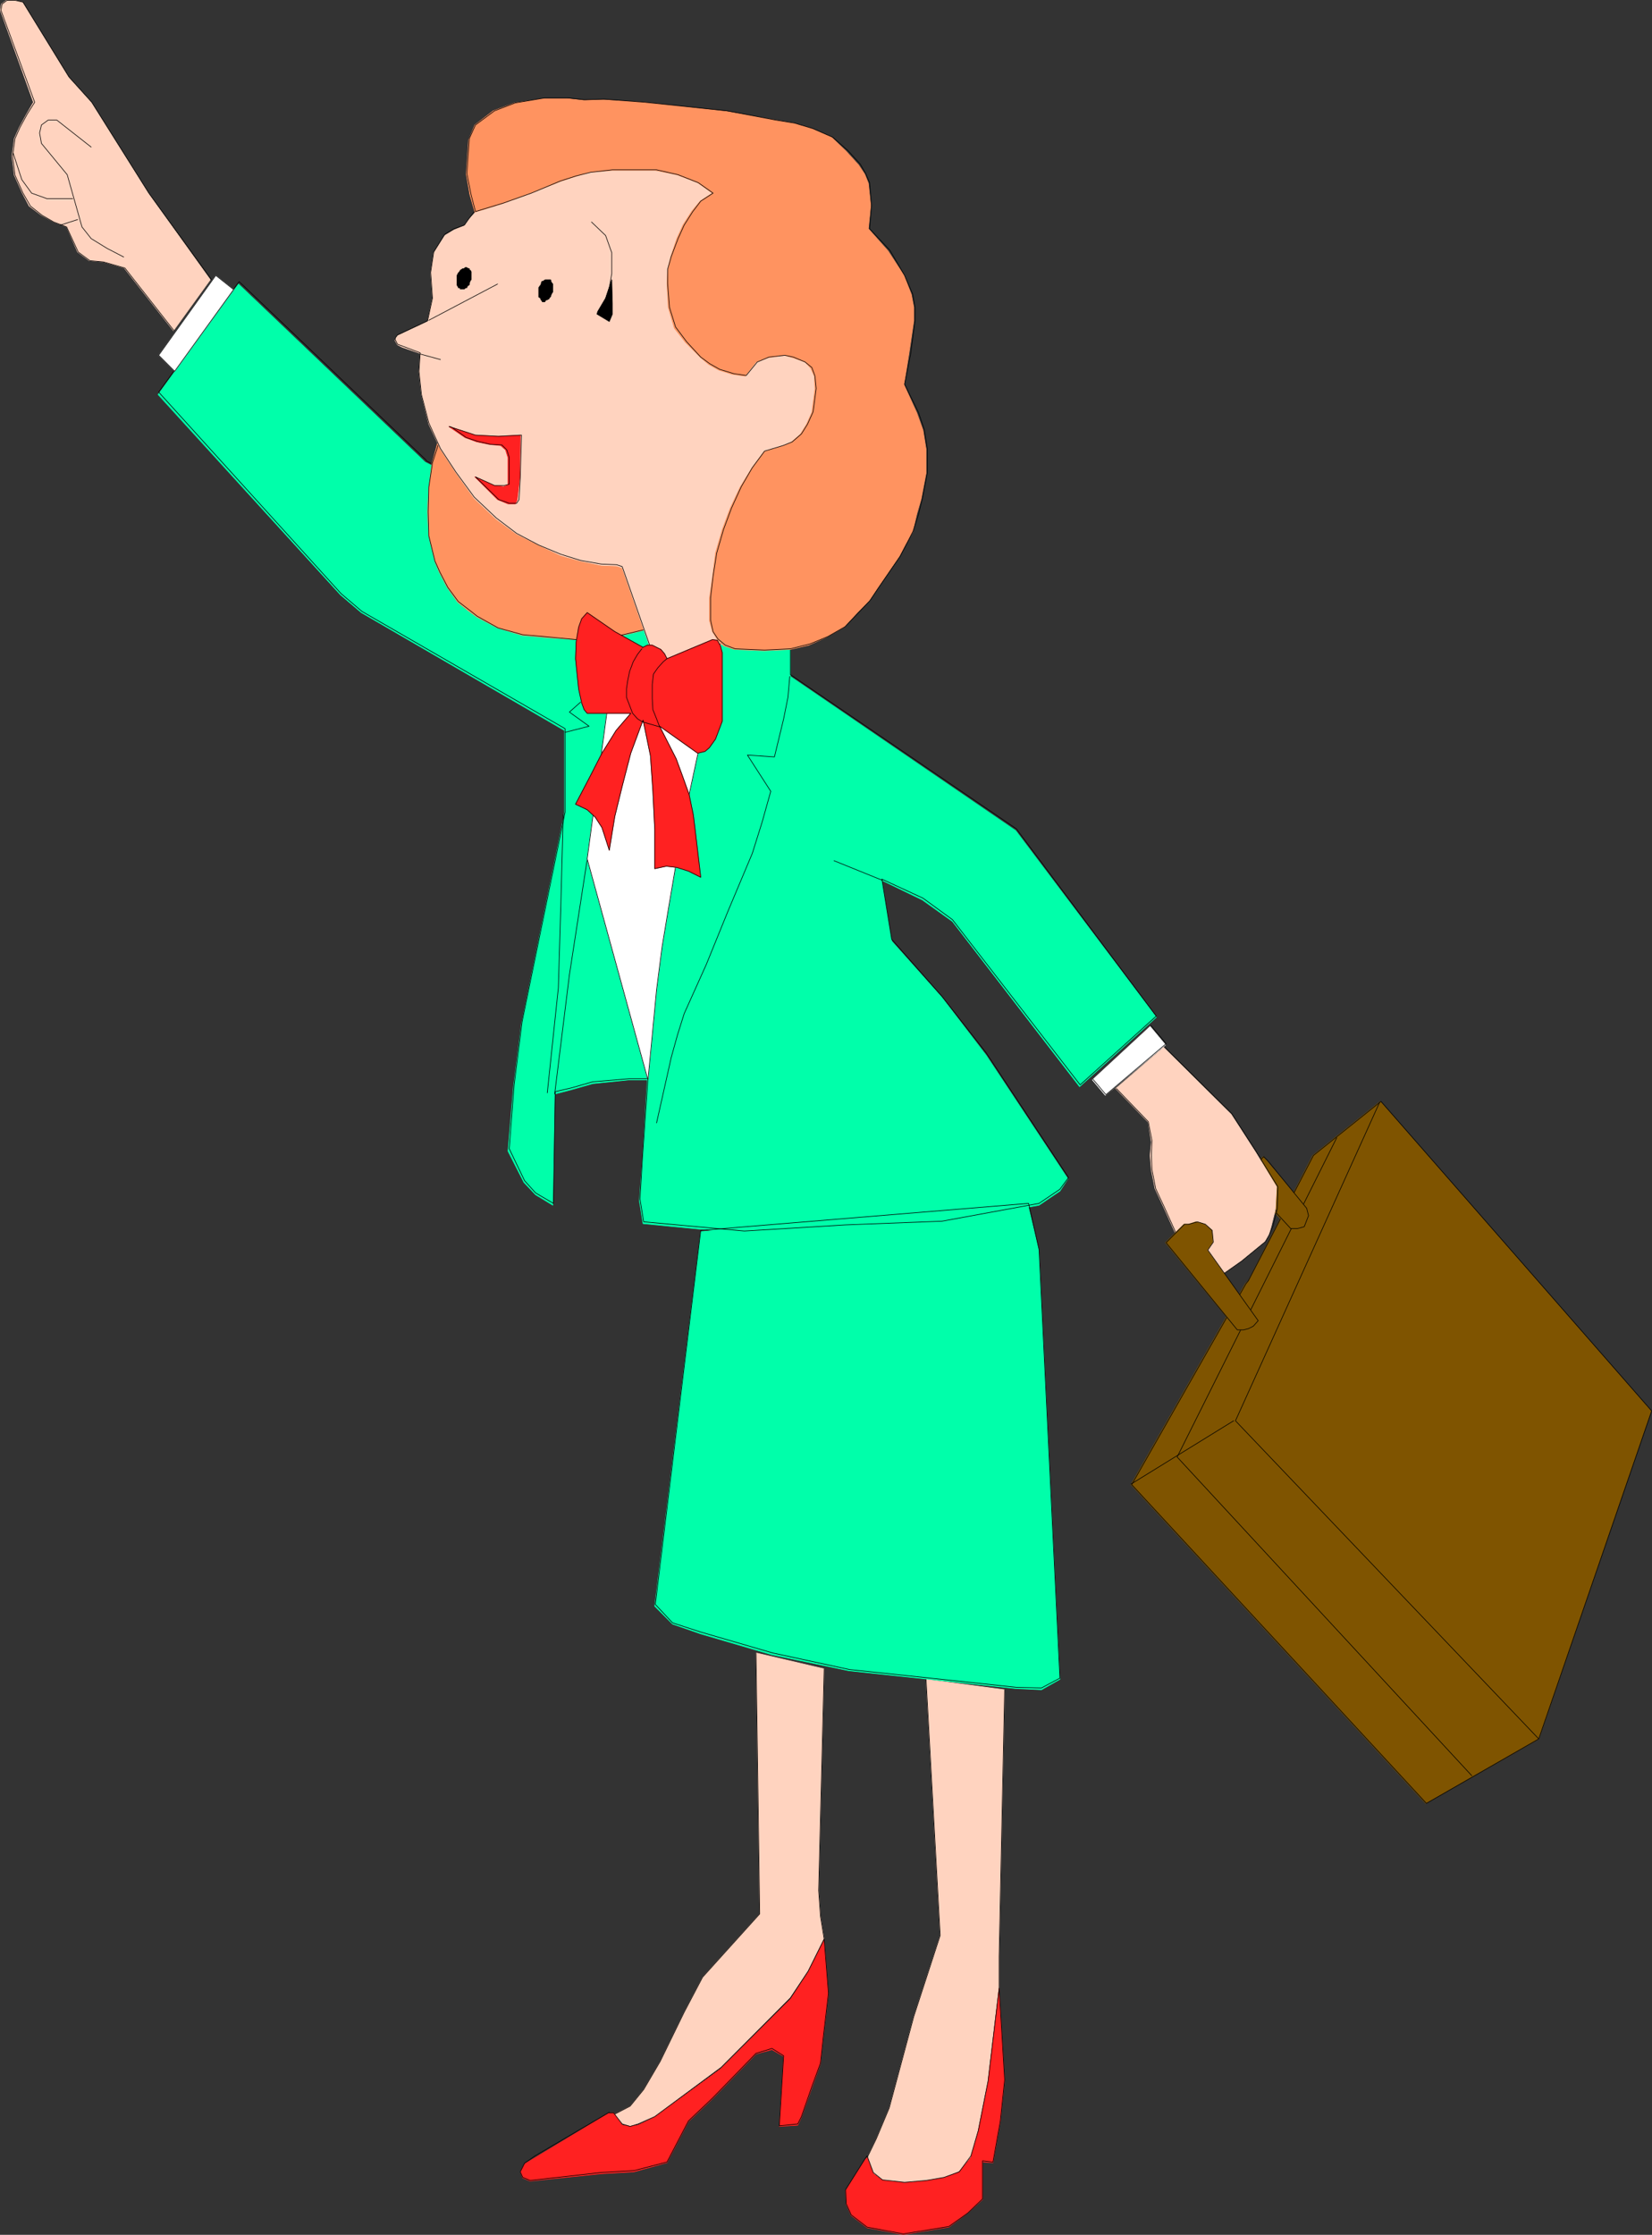 <?xml version="1.0" encoding="UTF-8" standalone="no"?>
<svg
   version="1.0"
   width="115.052mm"
   height="155.583mm"
   id="svg78"
   sodipodi:docname="Woman with Briefcase 1.wmf"
   xmlns:inkscape="http://www.inkscape.org/namespaces/inkscape"
   xmlns:sodipodi="http://sodipodi.sourceforge.net/DTD/sodipodi-0.dtd"
   xmlns="http://www.w3.org/2000/svg"
   xmlns:svg="http://www.w3.org/2000/svg">
  <rect width="100%" height="100%" fill="#333333" stroke="none"/>
  <sodipodi:namedview
     id="namedview78"
     pagecolor="#ffffff"
     bordercolor="#000000"
     borderopacity="0.25"
     inkscape:showpageshadow="2"
     inkscape:pageopacity="0.0"
     inkscape:pagecheckerboard="0"
     inkscape:deskcolor="#d1d1d1"
     inkscape:document-units="mm" />
  <defs
     id="defs1">
    <pattern
       id="WMFhbasepattern"
       patternUnits="userSpaceOnUse"
       width="6"
       height="6"
       x="0"
       y="0" />
  </defs>
  <path
     style="fill:#ffd3bf;fill-opacity:1;fill-rule:evenodd;stroke:none"
     d="m 199,434.922 0.97,68.676 -15.028,16.644 -4.848,9.211 -6.302,12.927 -4.363,7.433 -3.555,4.363 -4.363,2.262 2.262,2.585 2.101,0.485 2.101,-0.485 4.363,-1.939 17.452,-12.927 18.26,-18.421 4.686,-6.948 4.201,-8.564 -0.97,-5.979 -0.485,-6.787 1.454,-58.334 z"
     id="path1" />
  <path
     style="fill:none;stroke:#ffd3bf;stroke-width:0.162px;stroke-linecap:round;stroke-linejoin:round;stroke-miterlimit:4;stroke-dasharray:none;stroke-opacity:1"
     d="m 199,434.922 0.97,68.676 -15.028,16.644 -4.848,9.211 -6.302,12.927 -4.363,7.433 -3.555,4.363 -4.363,2.262 2.262,2.585 2.101,0.485 2.101,-0.485 4.363,-1.939 17.452,-12.927 18.26,-18.421 4.686,-6.948 4.201,-8.564 -0.97,-5.979 -0.485,-6.787 1.454,-58.334 -17.937,-4.201 v 0"
     id="path2" />
  <path
     style="fill:#ffd3bf;fill-opacity:1;fill-rule:evenodd;stroke:none"
     d="m 243.76,441.871 3.717,67.383 -6.948,21.33 -6.464,24.077 -3.393,8.08 -2.424,5.009 1.616,4.201 2.424,1.778 5.817,0.646 5.656,-0.485 4.686,-0.808 4.04,-1.616 3.07,-3.717 1.939,-6.948 2.585,-12.927 2.909,-24.562 v -8.564 l 1.454,-70.131 -20.684,-2.747 z"
     id="path3" />
  <path
     style="fill:none;stroke:#ffd3bf;stroke-width:0.162px;stroke-linecap:round;stroke-linejoin:round;stroke-miterlimit:4;stroke-dasharray:none;stroke-opacity:1"
     d="m 243.76,441.871 3.717,67.383 -6.948,21.33 -6.464,24.077 -3.393,8.08 -2.424,5.009 1.616,4.201 2.424,1.778 5.817,0.646 5.656,-0.485 4.686,-0.808 4.04,-1.616 3.07,-3.717 1.939,-6.948 2.585,-12.927 2.909,-24.562 v -8.564 l 1.454,-70.131 -20.684,-2.747 v 0"
     id="path4" />
  <path
     style="fill:none;stroke:#000000;stroke-width:0.162px;stroke-linecap:round;stroke-linejoin:round;stroke-miterlimit:4;stroke-dasharray:none;stroke-opacity:1"
     d="m 199,434.922 0.97,68.676 -15.028,16.644 -4.848,9.211 -6.302,12.927 -4.363,7.433 -3.555,4.363 -4.363,2.262 2.262,2.585 2.101,0.485 2.101,-0.485 4.363,-1.939 17.452,-12.927 18.26,-18.421 4.686,-6.948 4.201,-8.564 -0.97,-5.979 -0.485,-6.787 1.454,-58.334"
     id="path5" />
  <path
     style="fill:none;stroke:#000000;stroke-width:0.162px;stroke-linecap:round;stroke-linejoin:round;stroke-miterlimit:4;stroke-dasharray:none;stroke-opacity:1"
     d="m 243.76,441.871 3.717,67.383 -6.948,21.33 -6.464,24.077 -3.393,8.08 -2.424,5.009 1.616,4.201 2.424,1.778 5.817,0.646 5.656,-0.485 4.686,-0.808 4.04,-1.616 3.07,-3.717 1.939,-6.948 2.585,-12.927 2.909,-24.562 v -8.564 l 1.454,-70.131"
     id="path6" />
  <path
     style="fill:#00ffaa;fill-opacity:1;fill-rule:evenodd;stroke:none"
     d="m 184.456,324.071 -12.119,98.571 4.686,4.686 7.433,2.585 18.745,5.494 20.199,4.201 43.953,4.686 6.787,0.323 4.848,-2.747 -5.494,-112.629 -2.909,-12.119 z"
     id="path7" />
  <path
     style="fill:none;stroke:#00ffaa;stroke-width:0.162px;stroke-linecap:round;stroke-linejoin:round;stroke-miterlimit:4;stroke-dasharray:none;stroke-opacity:1"
     d="m 184.456,324.071 -12.119,98.571 4.686,4.686 7.433,2.585 18.745,5.494 20.199,4.201 43.953,4.686 6.787,0.323 4.848,-2.747 -5.494,-112.629 -2.909,-12.119 -86.128,6.948 v 0"
     id="path8" />
  <path
     style="fill:#00ffaa;fill-opacity:1;fill-rule:evenodd;stroke:none"
     d="m 111.902,121.597 -49.124,-46.861 -21.168,29.086 47.993,52.679 5.494,4.686 53.487,31.025 v 21.815 l -11.311,55.426 -2.101,16.482 -1.454,16.967 4.201,8.241 3.07,3.232 4.525,2.747 0.485,-29.248 4.363,-1.131 5.656,-1.616 9.372,-0.97 h 5.009 l -1.293,21.007 -0.808,10.827 0.97,5.979 26.663,2.585 26.663,-1.778 25.37,-0.97 25.531,-4.686 5.494,-3.717 2.101,-3.232 -21.492,-32.48 -11.635,-15.19 -13.25,-14.866 -2.585,-15.998 10.665,5.171 7.918,5.656 33.449,43.468 20.199,-18.26 -37.004,-49.124 -59.304,-40.559 v -7.11 z"
     id="path9" />
  <path
     style="fill:none;stroke:#00ffaa;stroke-width:0.162px;stroke-linecap:round;stroke-linejoin:round;stroke-miterlimit:4;stroke-dasharray:none;stroke-opacity:1"
     d="m 111.902,121.597 -49.124,-46.861 -21.168,29.086 47.993,52.679 5.494,4.686 53.487,31.025 v 21.815 l -11.311,55.426 -2.101,16.482 -1.454,16.967 4.201,8.241 3.07,3.232 4.525,2.747 0.485,-29.248 4.363,-1.131 5.656,-1.616 9.372,-0.97 h 5.009 l -1.293,21.007 -0.808,10.827 0.97,5.979 26.663,2.585 26.663,-1.778 25.37,-0.97 25.531,-4.686 5.494,-3.717 2.101,-3.232 -21.492,-32.48 -11.635,-15.19 -13.25,-14.866 -2.585,-15.998 10.665,5.171 7.918,5.656 33.449,43.468 20.199,-18.26 -37.004,-49.124 -59.304,-40.559 v -7.11 l -96.147,-49.285 v 0"
     id="path10" />
  <path
     style="fill:none;stroke:#000000;stroke-width:0.162px;stroke-linecap:round;stroke-linejoin:round;stroke-miterlimit:4;stroke-dasharray:none;stroke-opacity:1"
     d="m 184.456,323.748 -11.958,98.409 4.525,4.848 7.433,2.424 18.906,5.494 20.199,4.363 43.953,4.686 6.625,0.162 4.848,-2.585 -5.494,-112.791 -2.747,-12.119 -86.29,7.11"
     id="path11" />
  <path
     style="fill:none;stroke:#000000;stroke-width:0.162px;stroke-linecap:round;stroke-linejoin:round;stroke-miterlimit:4;stroke-dasharray:none;stroke-opacity:1"
     d="M 112.225,121.113 62.94,74.09 41.771,103.176 l 47.993,53.002 5.494,4.686 53.487,30.864 v 21.976 l -11.311,55.103 -2.101,16.644 -1.293,16.805 4.04,8.403 2.909,3.232 4.686,2.747 0.485,-29.41 4.201,-0.97 5.656,-1.616 9.534,-0.808 h 5.009 l -1.454,20.845 -0.646,10.827 0.97,5.979 26.501,2.424 26.663,-1.616 25.37,-0.97 25.531,-4.686 5.494,-3.717 2.262,-3.07 -21.653,-32.803 -11.635,-14.866 -13.25,-15.028 -2.585,-15.836 10.827,5.009 7.756,5.656 33.611,43.468 20.037,-18.098 -36.843,-49.285 -59.466,-40.559 v -7.272 l -95.824,-48.962"
     id="path12" />
  <path
     style="fill:#7f5400;fill-opacity:1;fill-rule:evenodd;stroke:none"
     d="m 328.596,336.998 16.967,-32.965 17.775,-14.22 71.262,81.442 -29.571,86.29 -29.733,16.967 -77.564,-83.866 30.056,-52.84 z"
     id="path13" />
  <path
     style="fill:none;stroke:#7f5400;stroke-width:0.162px;stroke-linecap:round;stroke-linejoin:round;stroke-miterlimit:4;stroke-dasharray:none;stroke-opacity:1"
     d="m 328.596,336.998 16.967,-32.965 17.775,-14.22 71.262,81.442 -29.571,86.29 -29.733,16.967 -77.564,-83.866 30.056,-52.84 0.808,-0.808 v 0"
     id="path14" />
  <path
     style="fill:none;stroke:#000000;stroke-width:0.162px;stroke-linecap:round;stroke-linejoin:round;stroke-miterlimit:4;stroke-dasharray:none;stroke-opacity:1"
     d="m 328.596,336.998 17.129,-32.965 17.775,-14.22 71.262,81.442 -29.733,86.29 -29.571,16.967 -77.564,-83.866 30.056,-52.84 0.646,-0.808"
     id="path15" />
  <path
     style="fill:none;stroke:#000000;stroke-width:0.162px;stroke-linecap:round;stroke-linejoin:round;stroke-miterlimit:4;stroke-dasharray:none;stroke-opacity:1"
     d="m 387.415,467.241 -77.564,-83.866 42.014,-84.027"
     id="path16" />
  <path
     style="fill:#7f5400;fill-opacity:1;fill-rule:evenodd;stroke:none"
     d="m 335.706,319.223 3.878,4.04 h 1.778 l 1.939,-0.485 1.131,-2.909 -0.485,-1.939 -10.503,-12.443 -0.97,-1.131 -0.808,0.808 z"
     id="path17" />
  <path
     style="fill:none;stroke:#7f5400;stroke-width:0.162px;stroke-linecap:round;stroke-linejoin:round;stroke-miterlimit:4;stroke-dasharray:none;stroke-opacity:1"
     d="m 335.706,319.223 3.878,4.04 h 1.778 l 1.939,-0.485 1.131,-2.909 -0.485,-1.939 -10.503,-12.443 -0.97,-1.131 -0.808,0.808 4.04,14.058 v 0"
     id="path18" />
  <path
     style="fill:none;stroke:#000000;stroke-width:0.162px;stroke-linecap:round;stroke-linejoin:round;stroke-miterlimit:4;stroke-dasharray:none;stroke-opacity:1"
     d="m 336.029,319.223 3.717,4.04 h 1.778 l 1.778,-0.485 1.131,-2.909 -0.485,-1.939 -10.18,-12.443 -1.131,-1.131 -0.808,0.808 4.201,14.058"
     id="path19" />
  <path
     style="fill:#ffd3bf;fill-opacity:1;fill-rule:evenodd;stroke:none"
     d="M 45.65,87.017 32.722,70.535 27.228,68.919 23.512,68.595 20.441,66.333 17.533,59.708 14.139,58.415 10.907,56.638 7.676,54.214 5.898,50.82 3.797,46.134 3.151,41.125 3.797,36.439 5.09,33.53 7.029,29.975 8.807,26.905 0.081,2.666 0.404,1.05 1.697,0.081 H 3.797 L 5.898,0.566 18.017,20.28 l 5.979,6.625 15.028,23.915 16.321,22.784 -9.695,13.412 z"
     id="path20" />
  <path
     style="fill:none;stroke:#ffd3bf;stroke-width:0.162px;stroke-linecap:round;stroke-linejoin:round;stroke-miterlimit:4;stroke-dasharray:none;stroke-opacity:1"
     d="M 45.65,87.017 32.722,70.535 27.228,68.919 23.512,68.595 20.441,66.333 17.533,59.708 14.139,58.415 10.907,56.638 7.676,54.214 5.898,50.82 3.797,46.134 3.151,41.125 3.797,36.439 5.09,33.53 7.029,29.975 8.807,26.905 0.081,2.666 0.404,1.05 1.697,0.081 H 3.797 L 5.898,0.566 18.017,20.28 l 5.979,6.625 15.028,23.915 16.321,22.784 -9.695,13.412 v 0"
     id="path21" />
  <path
     style="fill:none;stroke:#000000;stroke-width:0.162px;stroke-linecap:round;stroke-linejoin:round;stroke-miterlimit:4;stroke-dasharray:none;stroke-opacity:1"
     d="M 23.996,38.701 14.947,31.591 H 12.685 l -1.778,1.293 -0.485,2.101 0.485,2.747 6.787,8.241 2.424,8.564 1.454,5.171 2.424,3.07 4.201,2.585 4.363,2.262"
     id="path22" />
  <path
     style="fill:none;stroke:#000000;stroke-width:0.162px;stroke-linecap:round;stroke-linejoin:round;stroke-miterlimit:4;stroke-dasharray:none;stroke-opacity:1"
     d="m 3.474,40.317 2.262,6.948 2.585,3.555 4.04,1.454 h 6.787"
     id="path23" />
  <path
     style="fill:none;stroke:#000000;stroke-width:0.162px;stroke-linecap:round;stroke-linejoin:round;stroke-miterlimit:4;stroke-dasharray:none;stroke-opacity:1"
     d="m 15.917,59.223 4.525,-1.454"
     id="path24" />
  <path
     style="fill:none;stroke:#000000;stroke-width:0.162px;stroke-linecap:round;stroke-linejoin:round;stroke-miterlimit:4;stroke-dasharray:none;stroke-opacity:1"
     d="M 45.811,87.017 32.884,70.535 27.228,68.919 23.673,68.595 20.603,66.333 17.533,59.708 14.139,58.415 11.069,56.638 7.999,54.214 6.06,50.82 3.959,46.134 3.313,41.125 3.959,36.439 5.252,33.53 7.191,29.975 9.13,26.905 0.242,2.666 0.566,1.05 1.858,0.081 H 3.959 L 6.06,0.566 18.179,20.28 l 5.979,6.625 15.028,23.915 16.482,22.784"
     id="path25" />
  <path
     style="fill:#ffffff;fill-opacity:1;fill-rule:evenodd;stroke:none"
     d="M 45.973,97.682 41.771,93.48 56.799,72.474 61.485,76.19 45.973,97.682 Z"
     id="path26" />
  <path
     style="fill:none;stroke:#ffffff;stroke-width:0.162px;stroke-linecap:round;stroke-linejoin:round;stroke-miterlimit:4;stroke-dasharray:none;stroke-opacity:1"
     d="M 45.973,97.682 41.771,93.48 56.799,72.474 61.485,76.19 45.973,97.682 v 0"
     id="path27" />
  <path
     style="fill:#ff2121;fill-opacity:1;fill-rule:evenodd;stroke:none"
     d="m 160.379,555.954 -19.553,11.796 -2.747,1.616 -1.131,2.101 0.646,1.616 1.939,0.808 18.745,-1.939 8.564,-0.485 8.726,-2.424 5.656,-10.827 6.302,-5.979 11.473,-11.796 4.201,-1.131 3.07,1.778 -1.131,18.421 4.848,-0.323 0.97,-2.101 2.747,-7.756 2.262,-6.302 0.808,-7.433 1.293,-10.988 -1.131,-14.22 -4.201,8.564 -4.686,7.11 -18.26,18.26 -17.452,12.766 -4.363,2.101 -2.101,0.323 -2.101,-0.323 -2.262,-3.232 h -1.131 z"
     id="path28" />
  <path
     style="fill:none;stroke:#ff2121;stroke-width:0.162px;stroke-linecap:round;stroke-linejoin:round;stroke-miterlimit:4;stroke-dasharray:none;stroke-opacity:1"
     d="m 160.379,555.954 -19.553,11.796 -2.747,1.616 -1.131,2.101 0.646,1.616 1.939,0.808 18.745,-1.939 8.564,-0.485 8.726,-2.424 5.656,-10.827 6.302,-5.979 11.473,-11.796 4.201,-1.131 3.07,1.778 -1.131,18.421 4.848,-0.323 0.97,-2.101 2.747,-7.756 2.262,-6.302 0.808,-7.433 1.293,-10.988 -1.131,-14.22 -4.201,8.564 -4.686,7.11 -18.26,18.26 -17.452,12.766 -4.363,2.101 -2.101,0.323 -2.101,-0.323 -2.262,-3.232 h -1.131 v 0"
     id="path29" />
  <path
     style="fill:#ff2121;fill-opacity:1;fill-rule:evenodd;stroke:none"
     d="m 227.763,568.235 -5.171,8.08 0.162,3.717 1.293,2.909 4.201,3.232 9.534,1.778 11.958,-1.939 5.009,-3.717 3.878,-3.555 v -9.857 l 2.747,0.162 1.939,-10.827 1.131,-10.827 -1.454,-24.077 -2.909,24.562 -2.585,12.927 -1.939,6.948 -3.07,3.717 -4.04,1.616 -4.686,0.808 -5.656,0.485 -5.817,-0.646 -2.424,-1.778 -1.616,-4.201 -0.485,0.485 z"
     id="path30" />
  <path
     style="fill:none;stroke:#ff2121;stroke-width:0.162px;stroke-linecap:round;stroke-linejoin:round;stroke-miterlimit:4;stroke-dasharray:none;stroke-opacity:1"
     d="m 227.763,568.235 -5.171,8.08 0.162,3.717 1.293,2.909 4.201,3.232 9.534,1.778 11.958,-1.939 5.009,-3.717 3.878,-3.555 v -9.857 l 2.747,0.162 1.939,-10.827 1.131,-10.827 -1.454,-24.077 -2.909,24.562 -2.585,12.927 -1.939,6.948 -3.07,3.717 -4.04,1.616 -4.686,0.808 -5.656,0.485 -5.817,-0.646 -2.424,-1.778 -1.616,-4.201 -0.485,0.485 v 0"
     id="path31" />
  <path
     style="fill:none;stroke:#000000;stroke-width:0.162px;stroke-linecap:round;stroke-linejoin:round;stroke-miterlimit:4;stroke-dasharray:none;stroke-opacity:1"
     d="m 363.176,289.975 -37.974,83.866 79.826,83.704"
     id="path32" />
  <path
     style="fill:none;stroke:#000000;stroke-width:0.162px;stroke-linecap:round;stroke-linejoin:round;stroke-miterlimit:4;stroke-dasharray:none;stroke-opacity:1"
     d="m 297.732,390.485 26.986,-16.644"
     id="path33" />
  <path
     style="fill:none;stroke:#000000;stroke-width:0.162px;stroke-linecap:round;stroke-linejoin:round;stroke-miterlimit:4;stroke-dasharray:none;stroke-opacity:1"
     d="m 145.998,287.875 3.878,-31.349 4.686,-30.379"
     id="path34" />
  <path
     style="fill:none;stroke:#000000;stroke-width:0.162px;stroke-linecap:round;stroke-linejoin:round;stroke-miterlimit:4;stroke-dasharray:none;stroke-opacity:1"
     d="m 219.522,226.47 12.766,5.171"
     id="path35" />
  <path
     style="fill:none;stroke:#000000;stroke-width:0.162px;stroke-linecap:round;stroke-linejoin:round;stroke-miterlimit:4;stroke-dasharray:none;stroke-opacity:1"
     d="m 152.784,184.779 -2.909,2.585 5.171,3.717 -6.302,1.616"
     id="path36" />
  <path
     style="fill:none;stroke:#000000;stroke-width:0.162px;stroke-linecap:round;stroke-linejoin:round;stroke-miterlimit:4;stroke-dasharray:none;stroke-opacity:1"
     d="m 148.26,214.351 -0.646,24.077 -0.646,21.492 -2.909,27.632"
     id="path37" />
  <path
     style="fill:none;stroke:#000000;stroke-width:0.162px;stroke-linecap:round;stroke-linejoin:round;stroke-miterlimit:4;stroke-dasharray:none;stroke-opacity:1"
     d="m 207.887,177.993 -0.485,5.494 -1.131,5.656 -2.424,10.019 -7.11,-0.485 6.14,9.534 -2.262,8.08 -2.585,8.241 -6.464,15.351 -5.656,13.897 -5.817,12.927 -1.778,5.656 -1.616,5.817 -3.878,17.29"
     id="path38" />
  <path
     style="fill:#ffffff;fill-opacity:1;fill-rule:evenodd;stroke:none"
     d="m 287.552,284.158 3.393,4.04 15.836,-13.25 -4.04,-4.848 z"
     id="path39" />
  <path
     style="fill:none;stroke:#ffffff;stroke-width:0.162px;stroke-linecap:round;stroke-linejoin:round;stroke-miterlimit:4;stroke-dasharray:none;stroke-opacity:1"
     d="m 287.552,284.158 3.393,4.04 15.836,-13.25 -4.04,-4.848 -15.19,14.058 v 0"
     id="path40" />
  <path
     style="fill:#ffd3bf;fill-opacity:1;fill-rule:evenodd;stroke:none"
     d="m 293.692,286.42 8.564,8.888 0.808,5.171 -0.323,3.555 0.323,3.878 0.97,4.848 2.262,4.848 2.909,6.464 11.311,12.119 6.14,-4.363 6.14,-5.009 1.131,-1.778 0.646,-2.262 1.131,-4.525 0.323,-5.979 -5.494,-9.049 -6.464,-10.019 -17.775,-17.613 -12.604,10.827 z"
     id="path41" />
  <path
     style="fill:none;stroke:#ffd3bf;stroke-width:0.162px;stroke-linecap:round;stroke-linejoin:round;stroke-miterlimit:4;stroke-dasharray:none;stroke-opacity:1"
     d="m 293.692,286.42 8.564,8.888 0.808,5.171 -0.323,3.555 0.323,3.878 0.97,4.848 2.262,4.848 2.909,6.464 11.311,12.119 6.14,-4.363 6.14,-5.009 1.131,-1.778 0.646,-2.262 1.131,-4.525 0.323,-5.979 -5.494,-9.049 -6.464,-10.019 -17.775,-17.613 -12.604,10.827 v 0"
     id="path42" />
  <path
     style="fill:none;stroke:#000000;stroke-width:0.162px;stroke-linecap:round;stroke-linejoin:round;stroke-miterlimit:4;stroke-dasharray:none;stroke-opacity:1"
     d="m 293.854,286.42 8.403,8.726 0.97,5.009 -0.162,3.717 0.162,3.878 0.97,5.009 2.262,4.848 2.909,6.464 11.473,11.958 5.979,-4.201 6.302,-5.171 0.97,-1.778 0.97,-2.262 1.131,-4.525 0.162,-5.817 -5.656,-9.211 -6.464,-10.019 -17.613,-17.452"
     id="path43" />
  <path
     style="fill:#7f5400;fill-opacity:1;fill-rule:evenodd;stroke:none"
     d="m 311.629,322.132 -4.848,4.848 18.906,22.946 h 1.454 l 1.454,-0.323 1.131,-0.646 1.454,-1.454 -13.412,-18.583 1.454,-2.101 -0.162,-3.07 -1.939,-1.616 -2.262,-0.646 -2.101,0.646 z"
     id="path44" />
  <path
     style="fill:none;stroke:#7f5400;stroke-width:0.162px;stroke-linecap:round;stroke-linejoin:round;stroke-miterlimit:4;stroke-dasharray:none;stroke-opacity:1"
     d="m 311.629,322.132 -4.848,4.848 18.906,22.946 h 1.454 l 1.454,-0.323 1.131,-0.646 1.454,-1.454 -13.412,-18.583 1.454,-2.101 -0.162,-3.07 -1.939,-1.616 -2.262,-0.646 -2.101,0.646 h -1.131 v 0"
     id="path45" />
  <path
     style="fill:none;stroke:#000000;stroke-width:0.162px;stroke-linecap:round;stroke-linejoin:round;stroke-miterlimit:4;stroke-dasharray:none;stroke-opacity:1"
     d="m 311.79,322.132 -4.848,4.848 18.745,22.946 h 1.616 l 1.293,-0.323 1.293,-0.646 1.293,-1.454 -13.25,-18.583 1.454,-2.101 -0.323,-3.07 -1.778,-1.616 -2.101,-0.646 -2.262,0.646 h -1.131"
     id="path46" />
  <path
     style="fill:none;stroke:#000000;stroke-width:0.162px;stroke-linecap:round;stroke-linejoin:round;stroke-miterlimit:4;stroke-dasharray:none;stroke-opacity:1"
     d="m 287.713,283.996 3.393,4.04 15.836,-13.412 -4.04,-4.848"
     id="path47" />
  <path
     style="fill:#ff9360;fill-opacity:1;fill-rule:evenodd;stroke:none"
     d="m 115.134,116.75 -1.454,5.333 -0.808,6.14 -0.323,6.464 0.323,6.464 1.616,6.625 1.131,2.747 2.101,4.04 2.747,3.878 2.585,2.101 2.424,1.778 5.494,2.909 6.464,1.939 7.11,0.646 6.948,0.485 9.695,-0.485 8.08,-1.939 6.302,-23.754 -60.274,-25.208 v 0 z"
     id="path48" />
  <path
     style="fill:none;stroke:#ff9360;stroke-width:0.162px;stroke-linecap:round;stroke-linejoin:round;stroke-miterlimit:4;stroke-dasharray:none;stroke-opacity:1"
     d="m 115.134,116.75 -1.454,5.333 -0.808,6.14 -0.323,6.464 0.323,6.464 1.616,6.625 1.131,2.747 2.101,4.04 2.747,3.878 2.585,2.101 2.424,1.778 5.494,2.909 6.464,1.939 7.11,0.646 6.948,0.485 9.695,-0.485 8.08,-1.939 6.302,-23.754 -60.274,-25.208 v 0"
     id="path49" />
  <path
     style="fill:none;stroke:#000000;stroke-width:0.162px;stroke-linecap:round;stroke-linejoin:round;stroke-miterlimit:4;stroke-dasharray:none;stroke-opacity:1"
     d="m 115.457,116.75 -1.616,5.009 -0.97,6.464 -0.162,6.464 0.162,6.302 1.616,6.625 1.293,2.909 2.101,4.04 2.747,3.717 2.747,2.101 2.262,1.778 5.494,3.07 6.464,1.778 7.272,0.646 6.787,0.646 9.695,-0.646 8.08,-1.939"
     id="path50" />
  <path
     style="fill:#ffd3bf;fill-opacity:1;fill-rule:evenodd;stroke:none"
     d="m 227.601,92.026 -51.548,-59.142 -50.901,22.946 -1.778,1.939 -1.131,1.616 -2.747,1.131 -2.424,1.454 -2.909,4.525 -0.808,5.333 0.485,6.625 -1.293,6.14 -7.918,3.717 -0.485,0.646 -0.162,0.646 0.646,1.131 1.293,0.646 4.686,1.616 -0.323,4.848 0.646,5.979 1.939,7.756 3.07,6.625 4.04,6.14 4.848,6.787 5.817,5.494 5.333,3.878 5.817,2.909 5.817,2.747 5.171,1.454 5.494,1.131 4.04,0.162 1.454,0.485 8.08,23.108 2.909,4.525 24.885,-12.281 27.955,-72.716 z"
     id="path51" />
  <path
     style="fill:none;stroke:#ffd3bf;stroke-width:0.162px;stroke-linecap:round;stroke-linejoin:round;stroke-miterlimit:4;stroke-dasharray:none;stroke-opacity:1"
     d="m 227.601,92.026 -51.548,-59.142 -50.901,22.946 -1.778,1.939 -1.131,1.616 -2.747,1.131 -2.424,1.454 -2.909,4.525 -0.808,5.333 0.485,6.625 -1.293,6.14 -7.918,3.717 -0.485,0.646 -0.162,0.646 0.646,1.131 1.293,0.646 4.686,1.616 -0.323,4.848 0.646,5.979 1.939,7.756 3.07,6.625 4.04,6.14 4.848,6.787 5.817,5.494 5.333,3.878 5.817,2.909 5.817,2.747 5.171,1.454 5.494,1.131 4.04,0.162 1.454,0.485 8.08,23.108 2.909,4.525 24.885,-12.281 27.955,-72.716 v 0"
     id="path52" />
  <path
     style="fill:none;stroke:#000000;stroke-width:0.162px;stroke-linecap:round;stroke-linejoin:round;stroke-miterlimit:4;stroke-dasharray:none;stroke-opacity:1"
     d="m 124.991,55.507 -1.616,2.101 -1.131,1.616 -2.747,0.97 -2.424,1.454 -2.909,4.686 -0.808,5.333 0.485,6.787 -1.293,5.979 -7.918,3.717 -0.485,0.646 -0.162,0.485 0.646,1.293 1.293,0.485 4.686,1.778 -0.323,4.848 0.646,6.14 1.939,7.433 3.07,6.787 4.04,6.14 4.848,6.625 5.817,5.494 5.333,4.04 5.817,3.07 5.817,2.424 5.171,1.616 5.494,0.97 4.04,0.162 1.454,0.485 8.08,23.108 2.909,4.686 24.885,-12.443"
     id="path53" />
  <path
     style="fill:none;stroke:#000000;stroke-width:0.162px;stroke-linecap:round;stroke-linejoin:round;stroke-miterlimit:4;stroke-dasharray:none;stroke-opacity:1"
     d="m 112.871,84.27 18.098,-9.534"
     id="path54" />
  <path
     style="fill:none;stroke:#000000;stroke-width:0.162px;stroke-linecap:round;stroke-linejoin:round;stroke-miterlimit:4;stroke-dasharray:none;stroke-opacity:1"
     d="m 155.693,58.415 3.717,3.555 1.616,4.525 v 5.494 l -0.646,3.717 -1.293,3.878 -1.778,3.07"
     id="path55" />
  <path
     style="fill:#ff2121;fill-opacity:1;fill-rule:evenodd;stroke:none"
     d="m 118.204,112.225 6.787,2.262 5.979,0.323 5.979,-0.323 -0.162,11.311 -0.646,5.656 -0.485,1.131 h -1.939 l -2.747,-1.131 -5.979,-5.979 5.009,2.262 2.585,0.323 1.131,-0.485 v -7.11 l -0.646,-2.101 -1.293,-1.131 -3.07,-0.323 -3.232,-0.646 -3.07,-1.131 -4.04,-2.747 -0.162,-0.162 z"
     id="path56" />
  <path
     style="fill:none;stroke:#ff2121;stroke-width:0.162px;stroke-linecap:round;stroke-linejoin:round;stroke-miterlimit:4;stroke-dasharray:none;stroke-opacity:1"
     d="m 118.204,112.225 6.787,2.262 5.979,0.323 5.979,-0.323 -0.162,11.311 -0.646,5.656 -0.485,1.131 h -1.939 l -2.747,-1.131 -5.979,-5.979 5.009,2.262 2.585,0.323 1.131,-0.485 v -7.11 l -0.646,-2.101 -1.293,-1.131 -3.07,-0.323 -3.232,-0.646 -3.07,-1.131 -4.04,-2.747 -0.162,-0.162 v 0"
     id="path57" />
  <path
     style="fill:#000000;fill-opacity:1;fill-rule:evenodd;stroke:none"
     d="m 145.513,76.837 v -0.485 -0.323 -0.323 -0.485 -0.323 -0.162 l -0.162,-0.162 -0.323,-0.485 v -0.162 -0.162 l -0.162,-0.162 h -0.323 -0.485 -0.162 -0.323 l -0.323,0.162 -0.162,0.162 -0.485,0.162 -0.162,0.485 v 0.162 l -0.162,0.323 -0.162,0.162 -0.323,0.485 v 0.323 0.323 0.485 0.323 0.323 0.162 0.162 0.323 l 0.485,0.323 v 0.162 l 0.162,0.323 v 0 l 0.162,0.162 0.162,0.323 h 0.323 0.323 l 0.162,-0.323 0.162,-0.162 h 0.162 l 0.646,-0.323 v -0.162 l 0.323,-0.323 0.162,-0.323 v -0.162 l 0.162,-0.323 0.162,-0.323 z"
     id="path58" />
  <path
     style="fill:none;stroke:#000000;stroke-width:0.162px;stroke-linecap:round;stroke-linejoin:round;stroke-miterlimit:4;stroke-dasharray:none;stroke-opacity:1"
     d="m 145.513,76.837 v -0.485 -0.323 -0.323 -0.485 -0.323 -0.162 l -0.162,-0.162 -0.323,-0.485 v -0.162 -0.162 l -0.162,-0.162 h -0.323 -0.485 -0.162 -0.323 l -0.323,0.162 -0.162,0.162 -0.485,0.162 -0.162,0.485 v 0.162 l -0.162,0.323 -0.162,0.162 -0.323,0.485 v 0.323 0.323 0.485 0.323 0.323 0.162 0.162 0.323 l 0.485,0.323 v 0.162 l 0.162,0.323 v 0 l 0.162,0.162 0.162,0.323 h 0.323 0.323 l 0.162,-0.323 0.162,-0.162 h 0.162 l 0.646,-0.323 v -0.162 l 0.323,-0.323 0.162,-0.323 v -0.162 l 0.162,-0.323 0.162,-0.323 0.162,-0.162 v 0"
     id="path59" />
  <path
     style="fill:#000000;fill-opacity:1;fill-rule:evenodd;stroke:none"
     d="m 157.147,82.654 3.232,1.939 0.808,-1.939 v -2.747 l -0.162,-6.302 -1.616,4.848 -2.101,3.555 z"
     id="path60" />
  <path
     style="fill:none;stroke:#000000;stroke-width:0.162px;stroke-linecap:round;stroke-linejoin:round;stroke-miterlimit:4;stroke-dasharray:none;stroke-opacity:1"
     d="m 157.147,82.654 3.232,1.939 0.808,-1.939 v -2.747 l -0.162,-6.302 -1.616,4.848 -2.101,3.555 -0.162,0.646 v 0"
     id="path61" />
  <path
     style="fill:none;stroke:#000000;stroke-width:0.162px;stroke-linecap:round;stroke-linejoin:round;stroke-miterlimit:4;stroke-dasharray:none;stroke-opacity:1"
     d="m 110.609,93.157 5.333,1.454"
     id="path62" />
  <path
     style="fill:none;stroke:#000000;stroke-width:0.162px;stroke-linecap:round;stroke-linejoin:round;stroke-miterlimit:4;stroke-dasharray:none;stroke-opacity:1"
     d="m 118.204,112.225 6.948,2.262 6.14,0.323 5.979,-0.323 -0.323,11.15 -0.323,5.817 -0.646,0.97 h -1.939 l -2.747,-0.97 -6.14,-5.979 5.009,2.262 h 2.585 l 1.293,-0.323 v -7.11 l -0.646,-1.939 -1.293,-1.293 -3.07,-0.162 -3.393,-0.808 -2.909,-0.97 -3.878,-2.747 -0.485,-0.162"
     id="path63" />
  <path
     style="fill:#ff9360;fill-opacity:1;fill-rule:evenodd;stroke:none"
     d="m 124.991,55.83 -1.293,-4.525 -0.97,-5.494 0.646,-9.049 1.616,-3.878 4.848,-3.717 5.656,-2.101 7.595,-1.131 h 6.14 l 4.363,0.485 5.171,-0.162 10.503,0.646 21.976,2.424 12.766,2.262 4.848,0.808 4.848,1.454 5.171,2.262 3.878,3.717 3.232,3.555 1.616,2.424 0.97,2.424 0.646,5.817 -0.646,6.14 5.171,5.817 4.201,6.464 1.939,5.009 0.646,3.393 v 3.555 l -1.293,8.726 -1.293,8.08 3.393,7.433 1.616,4.525 0.808,5.009 v 6.302 l -1.293,6.787 -1.131,3.878 -1.131,4.848 -1.778,3.07 -1.778,3.393 -5.656,8.241 -2.262,3.393 -3.07,3.07 -3.555,3.878 -4.525,2.585 -4.686,2.101 -4.848,1.131 -6.948,0.323 -7.756,-0.323 -2.909,-0.97 -1.616,-1.616 -1.293,-2.101 -0.808,-2.909 v -5.817 l 0.808,-5.494 0.808,-6.464 1.778,-6.14 2.101,-5.656 2.585,-5.494 3.07,-5.009 3.232,-4.363 4.848,-1.454 2.262,-0.97 2.424,-2.101 1.616,-2.585 1.454,-3.232 0.808,-6.14 -0.162,-3.393 -0.97,-2.101 -1.454,-1.616 -3.232,-1.131 -2.262,-0.646 -4.363,0.646 -3.07,1.131 -2.909,3.717 -3.393,-0.485 -3.555,-1.131 -2.585,-1.454 -2.101,-1.778 -4.04,-4.04 -2.909,-3.717 -1.616,-5.494 -0.323,-6.14 0.162,-3.717 0.808,-3.393 1.616,-4.848 1.616,-3.555 2.262,-3.555 2.262,-2.747 3.232,-2.101 -3.878,-2.747 -5.494,-2.101 -5.656,-1.131 h -5.656 -5.656 l -5.979,0.485 -3.878,1.131 -3.878,1.293 -7.756,3.07 -7.433,2.747 z"
     id="path64" />
  <path
     style="fill:none;stroke:#ff9360;stroke-width:0.162px;stroke-linecap:round;stroke-linejoin:round;stroke-miterlimit:4;stroke-dasharray:none;stroke-opacity:1"
     d="m 124.991,55.83 -1.293,-4.525 -0.97,-5.494 0.646,-9.049 1.616,-3.878 4.848,-3.717 5.656,-2.101 7.595,-1.131 h 6.14 l 4.363,0.485 5.171,-0.162 10.503,0.646 21.976,2.424 12.766,2.262 4.848,0.808 4.848,1.454 5.171,2.262 3.878,3.717 3.232,3.555 1.616,2.424 0.97,2.424 0.646,5.817 -0.646,6.14 5.171,5.817 4.201,6.464 1.939,5.009 0.646,3.393 v 3.555 l -1.293,8.726 -1.293,8.08 3.393,7.433 1.616,4.525 0.808,5.009 v 6.302 l -1.293,6.787 -1.131,3.878 -1.131,4.848 -1.778,3.07 -1.778,3.393 -5.656,8.241 -2.262,3.393 -3.07,3.07 -3.555,3.878 -4.525,2.585 -4.686,2.101 -4.848,1.131 -6.948,0.323 -7.756,-0.323 -2.909,-0.97 -1.616,-1.616 -1.293,-2.101 -0.808,-2.909 v -5.817 l 0.808,-5.494 0.808,-6.464 1.778,-6.14 2.101,-5.656 2.585,-5.494 3.07,-5.009 3.232,-4.363 4.848,-1.454 2.262,-0.97 2.424,-2.101 1.616,-2.585 1.454,-3.232 0.808,-6.14 -0.162,-3.393 -0.97,-2.101 -1.454,-1.616 -3.232,-1.131 -2.262,-0.646 -4.363,0.646 -3.07,1.131 -2.909,3.717 -3.393,-0.485 -3.555,-1.131 -2.585,-1.454 -2.101,-1.778 -4.04,-4.04 -2.909,-3.717 -1.616,-5.494 -0.323,-6.14 0.162,-3.717 0.808,-3.393 1.616,-4.848 1.616,-3.555 2.262,-3.555 2.262,-2.747 3.232,-2.101 -3.878,-2.747 -5.494,-2.101 -5.656,-1.131 h -5.656 -5.656 l -5.979,0.485 -3.878,1.131 -3.878,1.293 -7.756,3.07 -7.433,2.747 -7.272,2.262 v 0"
     id="path65" />
  <path
     style="fill:#ffffff;fill-opacity:1;fill-rule:evenodd;stroke:none"
     d="m 154.562,225.985 15.998,58.173 2.262,-23.754 1.454,-11.311 1.778,-10.665 3.717,-21.815 4.686,-21.815 3.07,-11.958 h -27.147 l -5.817,43.145 z"
     id="path66" />
  <path
     style="fill:none;stroke:#ffffff;stroke-width:0.162px;stroke-linecap:round;stroke-linejoin:round;stroke-miterlimit:4;stroke-dasharray:none;stroke-opacity:1"
     d="m 154.562,225.985 15.998,58.173 2.262,-23.754 1.454,-11.311 1.778,-10.665 3.717,-21.815 4.686,-21.815 3.07,-11.958 h -27.147 l -5.817,43.145 v 0"
     id="path67" />
  <path
     style="fill:none;stroke:#000000;stroke-width:0.162px;stroke-linecap:round;stroke-linejoin:round;stroke-miterlimit:4;stroke-dasharray:none;stroke-opacity:1"
     d="m 154.562,225.985 15.998,58.173 2.262,-23.754 1.454,-11.311 1.778,-10.665 3.717,-21.815 4.686,-21.815 3.07,-11.958 h -27.147 l -5.817,43.145"
     id="path68" />
  <path
     style="fill:#ff2121;fill-opacity:1;fill-rule:evenodd;stroke:none"
     d="m 169.105,170.236 -7.272,-4.04 -7.272,-5.009 -1.454,1.616 -0.808,2.262 -0.646,3.878 -0.162,4.363 0.808,7.918 0.808,3.717 0.646,1.778 0.808,0.97 h 11.473 l -3.878,4.525 -3.717,5.979 -3.393,6.625 -3.555,6.787 3.07,1.454 2.101,1.939 1.778,2.747 1.939,5.979 1.454,-8.888 1.939,-7.918 2.262,-8.726 3.232,-8.726 1.939,9.372 0.646,9.372 0.485,10.019 v 10.342 l 3.07,-0.646 2.747,0.323 3.07,0.97 3.232,1.616 -1.293,-10.988 -0.646,-5.332 -1.131,-5.494 -1.616,-4.525 -1.778,-4.848 -4.363,-8.564 10.019,7.11 1.939,-0.485 1.131,-0.97 1.616,-2.262 1.778,-4.686 v -16.482 -1.616 l -0.485,-1.778 -0.808,-1.454 -1.293,-0.162 -11.958,5.009 -0.646,-1.293 -0.97,-1.131 -2.262,-1.131 h -1.293 l -1.293,0.646 v 0 z"
     id="path69" />
  <path
     style="fill:none;stroke:#ff2121;stroke-width:0.162px;stroke-linecap:round;stroke-linejoin:round;stroke-miterlimit:4;stroke-dasharray:none;stroke-opacity:1"
     d="m 169.105,170.236 -7.272,-4.04 -7.272,-5.009 -1.454,1.616 -0.808,2.262 -0.646,3.878 -0.162,4.363 0.808,7.918 0.808,3.717 0.646,1.778 0.808,0.97 h 11.473 l -3.878,4.525 -3.717,5.979 -3.393,6.625 -3.555,6.787 3.07,1.454 2.101,1.939 1.778,2.747 1.939,5.979 1.454,-8.888 1.939,-7.918 2.262,-8.726 3.232,-8.726 1.939,9.372 0.646,9.372 0.485,10.019 v 10.342 l 3.07,-0.646 2.747,0.323 3.07,0.97 3.232,1.616 -1.293,-10.988 -0.646,-5.332 -1.131,-5.494 -1.616,-4.525 -1.778,-4.848 -4.363,-8.564 10.019,7.11 1.939,-0.485 1.131,-0.97 1.616,-2.262 1.778,-4.686 v -16.482 -1.616 l -0.485,-1.778 -0.808,-1.454 -1.293,-0.162 -11.958,5.009 -0.646,-1.293 -0.97,-1.131 -2.262,-1.131 h -1.293 l -1.293,0.646 v 0"
     id="path70" />
  <path
     style="fill:none;stroke:#000000;stroke-width:0.162px;stroke-linecap:round;stroke-linejoin:round;stroke-miterlimit:4;stroke-dasharray:none;stroke-opacity:1"
     d="m 168.944,170.721 -1.131,1.454 -1.131,1.939 -0.97,2.585 -0.485,2.424 -0.323,2.101 v 2.262 l 1.616,4.201 1.293,1.454 1.293,0.808 4.525,1.293 -0.808,-2.101 -0.97,-2.424 -0.162,-2.909 v -3.717 l 0.323,-2.747 1.131,-1.616 1.454,-1.616 0.97,-0.808"
     id="path71" />
  <path
     style="fill:none;stroke:#000000;stroke-width:0.162px;stroke-linecap:round;stroke-linejoin:round;stroke-miterlimit:4;stroke-dasharray:none;stroke-opacity:1"
     d="m 169.105,170.236 -7.272,-4.04 -7.272,-5.009 -1.454,1.616 -0.808,2.262 -0.646,3.878 -0.162,4.363 0.808,7.918 0.808,3.717 0.646,1.778 0.808,0.97 h 11.473 l -3.878,4.525 -3.717,5.979 -3.393,6.625 -3.555,6.787 3.07,1.454 2.101,1.939 1.778,2.747 1.939,5.979 1.454,-8.888 1.939,-7.918 2.262,-8.726 3.232,-8.726 1.939,9.372 0.646,9.372 0.485,10.019 v 10.342 l 3.07,-0.646 2.747,0.323 3.07,0.97 3.232,1.616 -1.293,-10.988 -0.646,-5.332 -1.131,-5.494 -1.616,-4.525 -1.778,-4.848 -4.363,-8.564 10.019,7.11 1.939,-0.485 1.131,-0.97 1.616,-2.262 1.778,-4.686 v -16.482 -1.616 l -0.485,-1.778 -0.808,-1.454 -1.293,-0.162 -11.958,5.009 -0.646,-1.293 -0.97,-1.131 -2.262,-1.131 h -1.293 l -1.293,0.646"
     id="path72" />
  <path
     style="fill:none;stroke:#000000;stroke-width:0.162px;stroke-linecap:round;stroke-linejoin:round;stroke-miterlimit:4;stroke-dasharray:none;stroke-opacity:1"
     d="m 160.379,555.793 -19.553,11.473 -2.747,1.939 -1.131,2.262 0.646,1.454 1.939,0.808 18.745,-2.101 8.564,-0.485 8.726,-2.262 5.656,-10.827 6.302,-5.979 11.473,-11.796 4.201,-1.293 3.07,1.939 -1.131,18.421 4.848,-0.485 0.97,-1.939 2.747,-7.918 2.262,-6.14 0.808,-7.433 1.293,-10.988 -1.131,-14.22 -4.201,8.403 -4.686,7.11 -18.26,18.26 -17.452,12.927 -4.363,1.939 -2.101,0.646 -2.101,-0.646 -2.262,-2.909 h -1.131"
     id="path73" />
  <path
     style="fill:none;stroke:#000000;stroke-width:0.162px;stroke-linecap:round;stroke-linejoin:round;stroke-miterlimit:4;stroke-dasharray:none;stroke-opacity:1"
     d="m 227.763,567.912 -5.171,8.241 0.162,3.717 1.293,2.909 4.201,3.232 9.534,1.778 11.958,-1.939 5.009,-3.555 3.878,-3.717 v -10.019 l 2.747,0.323 1.939,-10.827 1.131,-10.827 -1.454,-24.077 -2.909,24.4 -2.585,13.089 -1.939,6.625 -3.07,4.201 -4.04,1.454 -4.686,0.808 -5.656,0.485 -5.817,-0.646 -2.424,-1.939 -1.616,-4.363 -0.485,0.646"
     id="path74" />
  <path
     style="fill:#000000;fill-opacity:1;fill-rule:evenodd;stroke:none"
     d="m 124.021,73.605 v -0.485 -0.162 -0.485 -0.323 -0.323 -0.323 l -0.162,-0.323 -0.323,-0.162 v -0.162 -0.162 h -0.162 l -0.323,-0.162 -0.323,-0.162 h -0.162 l -0.323,0.162 v 0.162 h -0.485 l -0.162,0.162 -0.323,0.162 -0.162,0.162 -0.162,0.323 -0.323,0.323 -0.162,0.323 -0.162,0.323 v 0.485 0.162 0.485 0.323 0.485 0.162 0.323 0.162 l 0.323,0.485 v 0.162 h 0.323 l 0.162,0.162 v 0.162 h 0.323 0.162 0.323 0.323 l 0.162,-0.162 0.162,-0.162 h 0.323 l 0.162,-0.485 0.323,-0.162 0.162,-0.162 v -0.323 l 0.162,-0.485 0.162,-0.323 z"
     id="path75" />
  <path
     style="fill:none;stroke:#000000;stroke-width:0.162px;stroke-linecap:round;stroke-linejoin:round;stroke-miterlimit:4;stroke-dasharray:none;stroke-opacity:1"
     d="m 124.021,73.605 v -0.485 -0.162 -0.485 -0.323 -0.323 -0.323 l -0.162,-0.323 -0.323,-0.162 v -0.162 -0.162 h -0.162 l -0.323,-0.162 -0.323,-0.162 h -0.162 l -0.323,0.162 v 0.162 h -0.485 l -0.162,0.162 -0.323,0.162 -0.162,0.162 -0.162,0.323 -0.323,0.323 -0.162,0.323 -0.162,0.323 v 0.485 0.162 0.485 0.323 0.485 0.162 0.323 0.162 l 0.323,0.485 v 0.162 h 0.323 l 0.162,0.162 v 0.162 h 0.323 0.162 0.323 0.323 l 0.162,-0.162 0.162,-0.162 h 0.323 l 0.162,-0.485 0.323,-0.162 0.162,-0.162 v -0.323 l 0.162,-0.485 0.162,-0.323 0.162,-0.162 v 0"
     id="path76" />
  <path
     style="fill:none;stroke:#000000;stroke-width:0.162px;stroke-linecap:round;stroke-linejoin:round;stroke-miterlimit:4;stroke-dasharray:none;stroke-opacity:1"
     d="m 125.152,55.668 -1.131,-4.363 -1.131,-5.656 0.646,-9.211 1.616,-3.555 5.009,-3.717 5.494,-2.101 7.756,-1.293 h 6.14 l 4.363,0.485 5.171,-0.162 10.665,0.808 21.653,2.262 12.766,2.424 5.009,0.808 4.848,1.454 5.171,2.262 4.04,3.555 3.232,3.555 1.454,2.585 0.97,2.262 0.485,5.979 -0.485,6.14 5.333,5.656 3.878,6.625 2.101,4.848 0.646,3.555 v 3.393 l -1.131,8.726 -1.616,8.08 3.717,7.595 1.454,4.363 0.808,5.009 v 6.464 l -1.293,6.625 -0.97,4.04 -1.454,4.525 -1.616,3.232 -1.778,3.393 -5.656,8.241 -2.262,3.393 -3.07,3.232 -3.555,3.717 -4.525,2.585 -4.686,1.939 -5.171,1.293 -6.787,0.323 -7.756,-0.323 -2.585,-0.97 -1.939,-1.616 -1.293,-1.939 -0.646,-3.07 v -5.817 l 0.646,-5.656 0.97,-6.14 1.778,-6.14 2.101,-5.656 2.585,-5.656 2.909,-5.009 3.232,-4.363 4.848,-1.454 2.424,-0.97 2.424,-2.101 1.616,-2.585 1.454,-3.232 0.808,-6.14 -0.323,-3.232 -0.808,-2.262 -1.778,-1.454 -3.07,-1.293 -2.262,-0.485 -4.201,0.485 -3.07,1.293 -2.909,3.555 -3.232,-0.485 -3.717,-1.131 -2.585,-1.454 -2.424,-1.778 -3.717,-4.04 -2.909,-3.878 -1.616,-5.171 -0.485,-6.302 v -3.717 l 0.97,-3.393 1.778,-4.686 1.616,-3.555 2.262,-3.555 2.101,-2.747 3.232,-2.101 -3.878,-2.747 -5.333,-2.101 -5.656,-1.293 h -5.656 -5.979 l -5.656,0.646 -3.878,0.97 -4.04,1.293 -7.756,3.232 -7.272,2.585 -7.433,2.262 v 0"
     id="path77" />
  <path
     style="fill:none;stroke:#000000;stroke-width:0.162px;stroke-linecap:round;stroke-linejoin:round;stroke-miterlimit:4;stroke-dasharray:none;stroke-opacity:1"
     d="M 45.973,97.682 41.771,93.48 56.799,72.474 61.485,76.19 45.973,97.682"
     id="path78" />
</svg>
